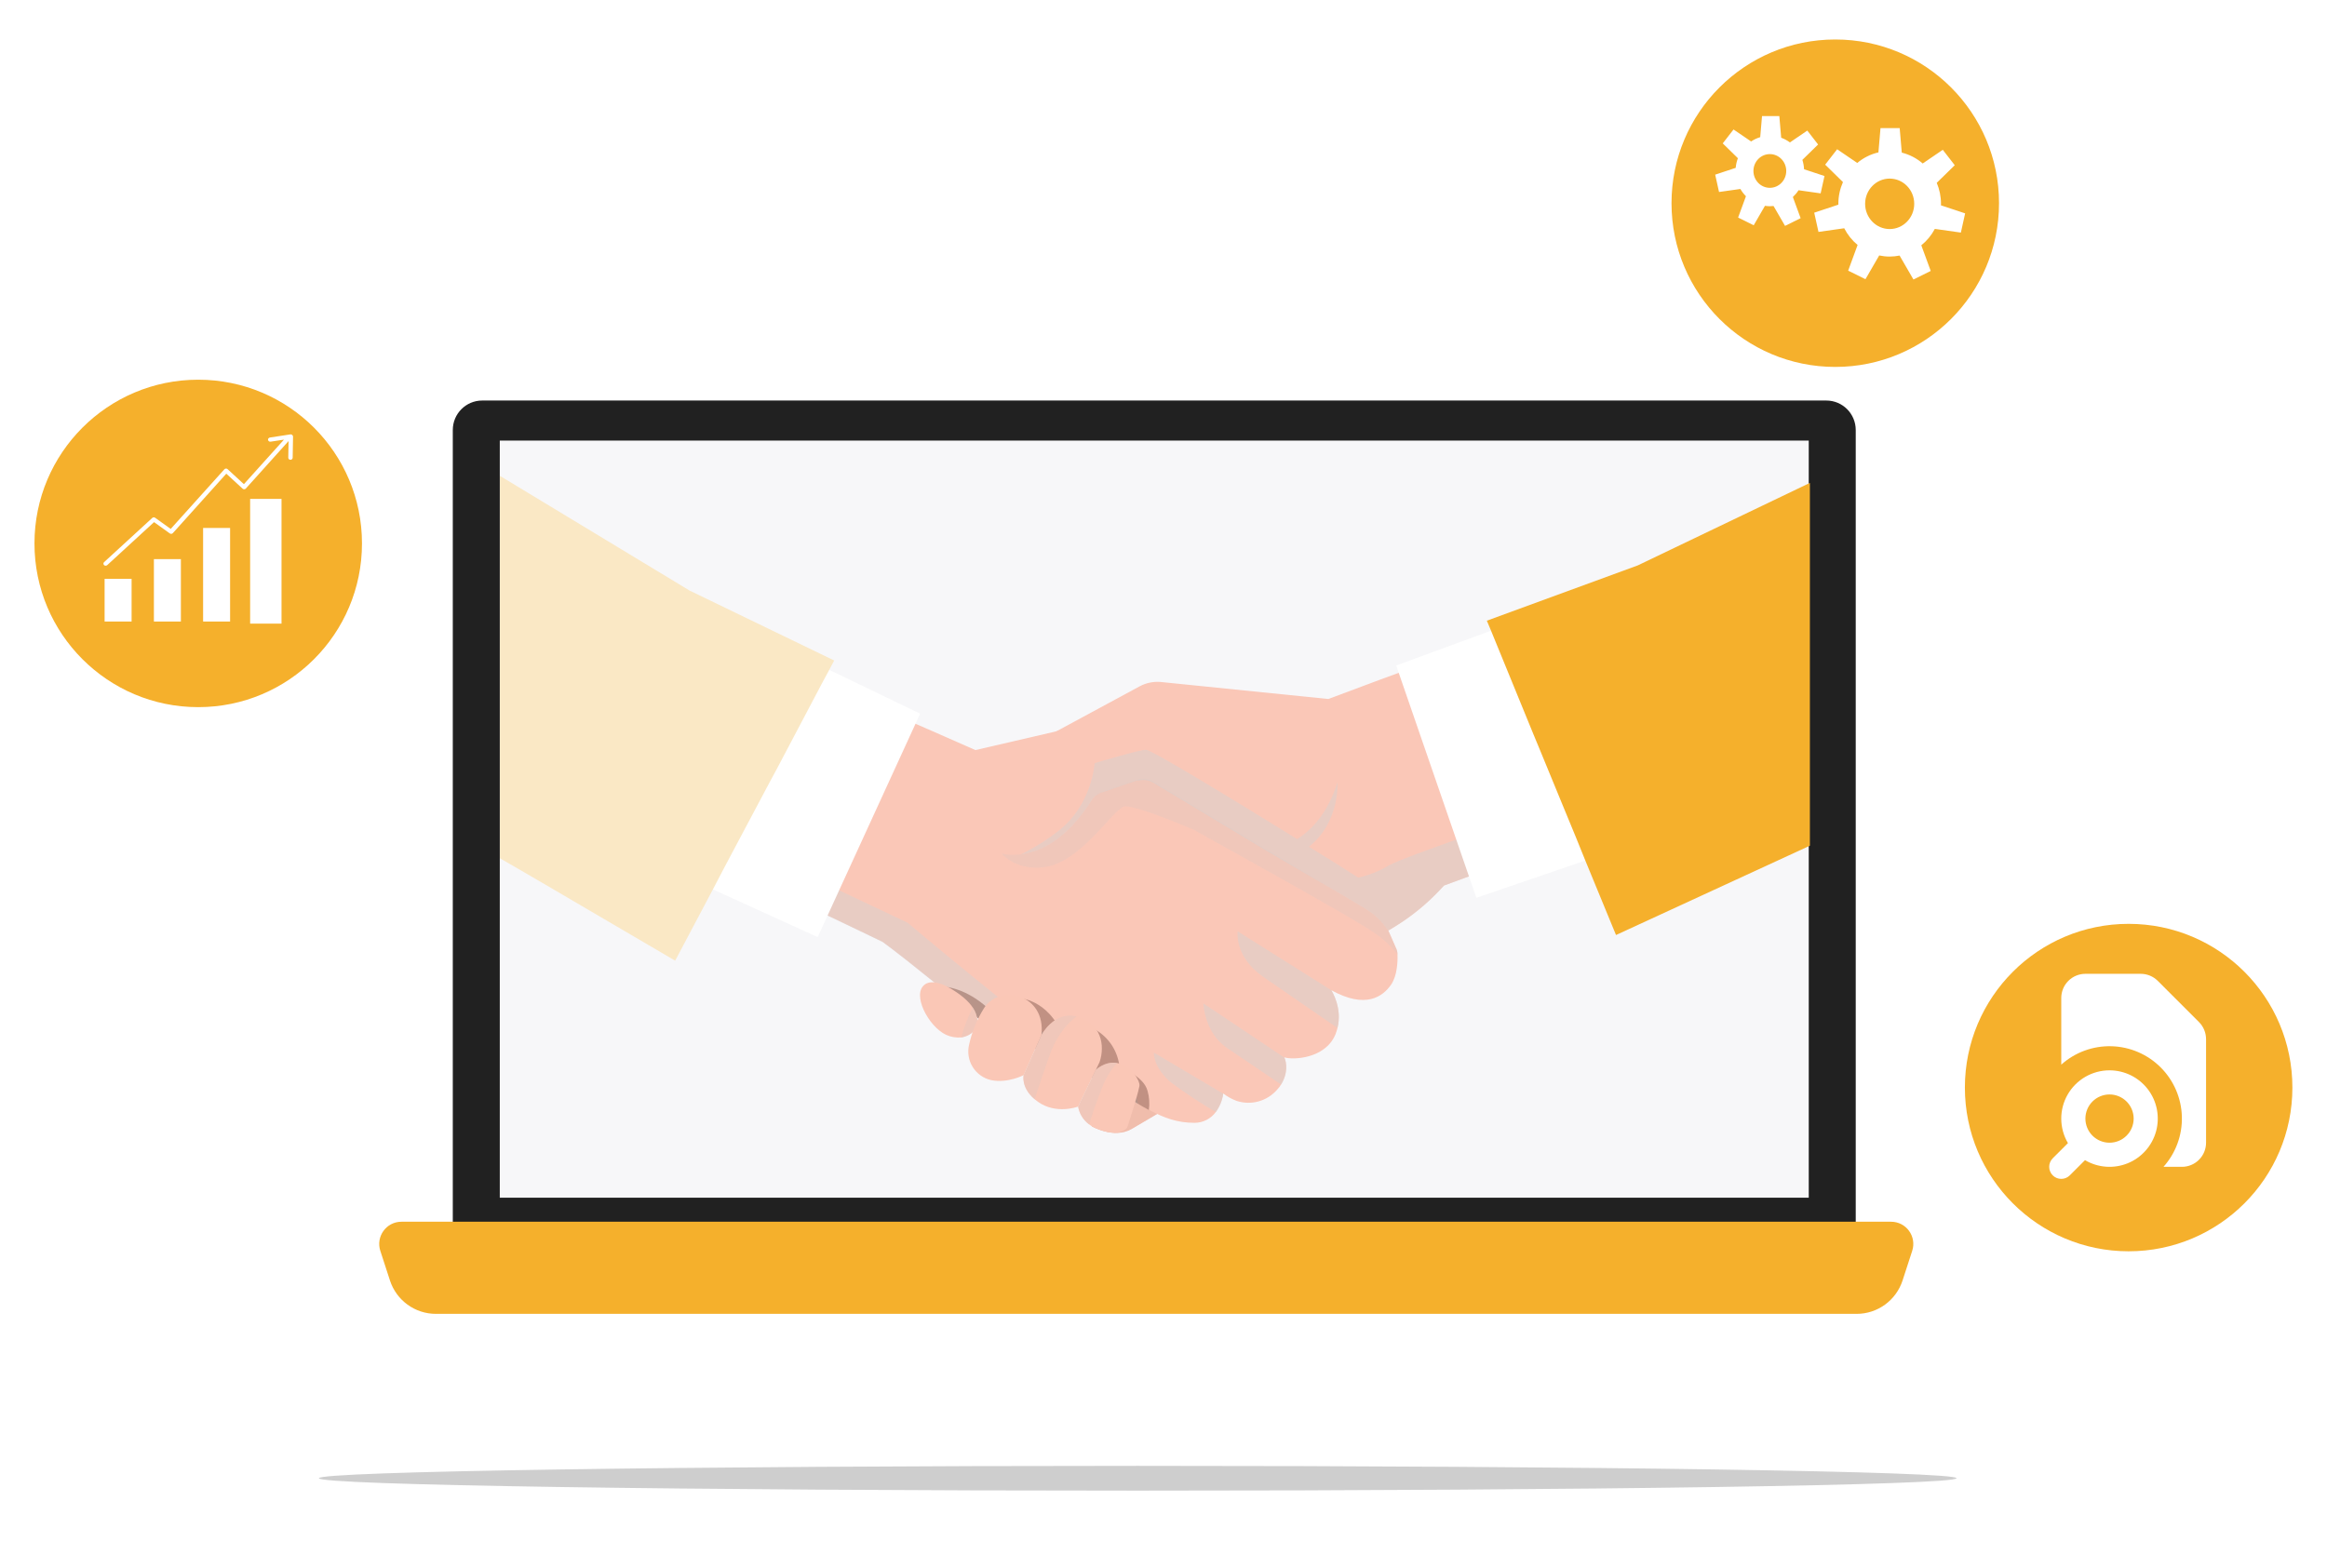 <svg width="270" height="182" viewBox="0 0 270 182" fill="none" xmlns="http://www.w3.org/2000/svg">
<g filter="url(#filter0_f_2503_2329)">
<path d="M132.008 173C184.478 173 227.013 172.356 227.013 171.562C227.013 170.768 184.478 170.125 132.008 170.125C79.537 170.125 37.002 170.768 37.002 171.562C37.002 172.356 79.537 173 132.008 173Z" fill="#CECECE"/>
</g>
<path d="M215.319 143.653H52.537V49.907C52.537 48.017 54.065 46.485 55.949 46.485H211.906C213.791 46.485 215.319 48.017 215.319 49.907V143.653Z" fill="#212121"/>
<path d="M209.867 139.003H57.989V51.134H209.867V139.003Z" fill="#F7F7F9"/>
<path d="M126.674 130.708C126.674 130.708 129.258 132.228 131.325 131.012C133.392 129.796 134.882 128.915 134.882 128.915L130.291 126.209L126.674 130.708Z" fill="#FAB29A"/>
<g style="mix-blend-mode:multiply" opacity="0.5">
<path d="M126.674 130.708C126.674 130.708 129.258 132.228 131.325 131.012C133.392 129.796 134.882 128.915 134.882 128.915L130.291 126.209L126.674 130.708Z" fill="#E5C7BE"/>
</g>
<path d="M161.42 114.261C160.448 115.66 158.472 117.149 154.428 114.9H154.459C154.55 115.052 155.766 116.997 155.188 119.308C155.121 119.565 155.04 119.819 154.945 120.068C154.945 120.098 154.915 120.098 154.915 120.128C153.729 122.864 150.02 123.047 149.017 122.712C149.048 122.743 149.686 124.141 148.652 125.844C148.528 126.066 148.375 126.27 148.196 126.452C147.625 127.116 146.869 127.595 146.025 127.828C145.18 128.061 144.285 128.037 143.454 127.759C142.908 127.552 142.396 127.265 141.934 126.908C141.826 127.675 141.534 128.405 141.083 129.036C140.8 129.433 140.426 129.756 139.992 129.978C139.558 130.2 139.078 130.315 138.59 130.312C136.614 130.312 135.094 129.765 133.3 128.792L132.054 128.093L130.291 126.999C126.947 124.962 114.027 118.608 114.027 118.608L108.92 114.413C106.549 112.498 103.965 110.431 102.414 109.306L99.83 108.06L92.321 104.472L88.795 102.77L78.672 97.967L92.595 78.055L99.465 81.064L108.069 84.804L113.176 87.053L124.849 84.348L127.646 83.679L137.009 89.607L160.144 104.29L161.086 107.999L161.998 110.066C162.095 110.287 162.147 110.524 162.15 110.765V110.826C162.18 111.586 162.12 113.228 161.42 114.261Z" fill="#FAC7B7"/>
<g style="mix-blend-mode:multiply" opacity="0.5">
<path d="M132.054 128.124L130.291 127.029C126.947 125.023 114.027 118.639 114.027 118.639L108.92 114.444C106.549 112.528 103.965 110.461 102.414 109.336L99.83 108.09L92.322 104.503L93.933 101.706L105.302 107.087C105.302 107.087 119.408 118.973 123.482 121.527C127.555 124.08 131.902 127.424 131.902 127.424L132.054 128.124Z" fill="#D6D1D0"/>
</g>
<g style="mix-blend-mode:multiply" opacity="0.5">
<path d="M161.998 110.066H161.968L161.086 107.999L160.144 104.29L137.009 89.607L127.646 83.679L124.849 84.348L123.086 86.871L115.243 97.663C115.243 97.663 116.581 101.037 120.897 100.673C125.214 100.308 128.832 94.319 130.352 93.62C130.96 93.346 134.334 94.532 138.499 96.295C144.67 99.73 156.739 106.418 159.292 108.151C160.383 108.859 161.349 109.742 162.15 110.765C162.147 110.524 162.095 110.287 161.998 110.066Z" fill="#E6C7BE"/>
</g>
<g style="mix-blend-mode:multiply" opacity="0.5">
<path d="M155.189 119.307L146.585 113.379C143.181 111.039 143.606 108.09 143.606 108.09L154.429 114.899H154.459C154.55 115.051 155.766 116.997 155.189 119.307Z" fill="#D6D1D0"/>
</g>
<g style="mix-blend-mode:multiply" opacity="0.5">
<path d="M148.653 125.874L142.36 121.618C139.746 119.855 139.624 116.45 139.624 116.45L149.018 122.743C149.048 122.773 149.686 124.172 148.653 125.874Z" fill="#D6D1D0"/>
</g>
<g style="mix-blend-mode:multiply" opacity="0.5">
<path d="M141.934 126.938C141.826 127.706 141.534 128.436 141.083 129.066C139.34 128.058 137.655 126.951 136.037 125.752C133.787 123.989 133.878 122.165 133.878 122.165L141.934 126.938Z" fill="#D6D1D0"/>
</g>
<path d="M194.921 92.738L175.465 99.852L167.561 102.77L167.379 102.952C166.012 104.457 164.471 105.794 162.789 106.935C161.785 107.604 161.086 107.999 161.086 107.999L160.539 107.3C159.975 106.602 159.297 106.006 158.533 105.536L155.219 103.56L148.957 99.791L147.801 99.092L147.041 98.666L133.787 90.701C133.297 90.429 132.728 90.333 132.176 90.428L131.902 90.519L128.102 91.826L127.859 91.917L127.646 92.008C127.398 92.103 127.178 92.26 127.008 92.465C126.883 92.565 126.78 92.689 126.704 92.829C123.785 97.45 120.745 98.879 118.465 99.152L117.645 99.213C117.122 99.224 116.6 99.162 116.094 99.031C115.875 98.981 115.668 98.885 115.49 98.747C115.312 98.61 115.165 98.435 115.061 98.236C114.957 98.036 114.897 97.816 114.887 97.591C114.876 97.366 114.915 97.142 115 96.933L119.134 87.844C119.502 86.941 120.167 86.19 121.019 85.716L132.267 79.636C133.005 79.248 133.838 79.079 134.669 79.149L154.125 81.125L160.144 78.876L168.017 75.988L186.136 69.269L193.523 88.999L194.921 92.738Z" fill="#FAC7B7"/>
<path d="M106.761 82.828L94.875 108.759L86.667 105.02L78.307 101.22L92.291 75.866L98.128 78.663L106.761 82.828Z" fill="white"/>
<g style="mix-blend-mode:multiply" opacity="0.5">
<path d="M133.301 128.823C132.389 128.337 131.416 127.729 130.291 127.029C126.947 125.023 114.027 118.639 114.027 118.639L108.92 114.444C110.136 114.474 112.598 114.93 115.122 117.484L118.496 115.873C118.496 115.873 122.174 116.177 123.573 121.041L127.069 119.49C127.858 119.938 128.528 120.57 129.02 121.332C129.512 122.094 129.813 122.964 129.896 123.868C129.896 123.868 132.693 124.841 133.149 126.604C133.355 127.325 133.407 128.081 133.301 128.823Z" fill="#875C50"/>
</g>
<path d="M111.534 120.402C110.93 120.456 110.322 120.351 109.771 120.098C107.704 119.125 105.758 115.356 107.308 114.261C107.308 114.261 108.129 113.441 110.288 114.717C111.564 115.477 112.385 116.207 112.872 116.937C113.186 117.397 113.375 117.931 113.419 118.487C113.51 119.338 112.72 120.22 111.534 120.402Z" fill="#FAC7B6"/>
<g style="mix-blend-mode:multiply" opacity="0.5">
<path d="M111.535 120.402C111.854 119.202 112.303 118.04 112.872 116.937C113.187 117.397 113.376 117.931 113.419 118.487C113.511 119.338 112.72 120.22 111.535 120.402Z" fill="#E5C7BE"/>
</g>
<path d="M115 125.357C114.558 125.257 114.141 125.07 113.773 124.807C113.405 124.544 113.093 124.211 112.855 123.826C112.618 123.441 112.459 123.012 112.389 122.566C112.318 122.119 112.338 121.662 112.446 121.223C112.779 119.726 113.365 118.297 114.179 116.997C116.003 114.14 121.384 115.356 120.836 120.128L118.769 124.78C118.769 124.78 116.915 125.752 115 125.357Z" fill="#FAC7B6"/>
<path d="M127.585 123.259L125.092 128.427C124.94 128.488 122.508 129.339 120.441 127.88L120.046 127.576C118.435 126.208 118.769 124.779 118.769 124.779L120.836 120.128C120.836 120.128 122.326 117.301 124.91 117.97H125.062C127.737 118.821 128.254 121.283 127.585 123.259Z" fill="#FAC7B6"/>
<path d="M132.206 126.056C131.933 127.424 130.777 130.89 130.777 130.89C130.321 131.346 129.531 131.832 127.403 131.042C127.031 130.916 126.682 130.732 126.369 130.495C125.693 129.997 125.235 129.256 125.093 128.428L127.129 124.172C128.041 123.412 128.923 123.229 129.653 123.381C131.264 123.685 132.328 125.479 132.206 126.056Z" fill="#FAC7B6"/>
<g style="mix-blend-mode:multiply" opacity="0.5">
<path d="M124.91 117.97C124.18 118.487 122.812 119.763 121.87 122.226C121.201 124.08 120.532 126.087 120.046 127.576C118.435 126.208 118.769 124.779 118.769 124.779L120.836 120.128C120.836 120.128 122.326 117.301 124.91 117.97Z" fill="#E5C7BE"/>
</g>
<g style="mix-blend-mode:multiply" opacity="0.5">
<path d="M129.653 123.381C129.166 123.807 128.467 124.688 127.768 126.482C127.069 128.276 126.704 129.431 126.369 130.495C125.693 129.997 125.235 129.256 125.093 128.428L127.129 124.172C128.041 123.412 128.923 123.229 129.653 123.381Z" fill="#E5C7BE"/>
</g>
<g style="mix-blend-mode:multiply" opacity="0.5">
<path d="M193.523 88.999C179.204 93.832 162.667 99.517 161.177 100.429C160.065 101.093 158.854 101.575 157.59 101.858C156.04 100.855 154.064 99.609 151.875 98.271C155.492 95.413 155.188 90.793 155.188 90.793C154.064 94.349 152.24 96.295 150.507 97.389C142.846 92.647 133.665 87.053 132.966 87.023C132.267 86.993 127.008 88.573 127.008 88.573C127.008 88.573 126.734 93.437 122.752 96.477C121.42 97.515 119.983 98.412 118.465 99.153C120.745 98.879 123.785 97.45 126.704 92.829C126.78 92.689 126.883 92.565 127.008 92.465L127.129 92.343H127.16L127.312 92.221L127.464 92.13C127.472 92.13 127.479 92.127 127.485 92.121C127.491 92.115 127.494 92.108 127.494 92.1L127.646 92.039L127.768 91.978H127.859L128.102 91.887L131.902 90.58H132.176C132.724 90.46 133.298 90.546 133.787 90.823L147.041 98.788L148.956 99.912L155.219 103.56L158.532 105.536C159.296 106.006 159.975 106.602 160.539 107.3L161.086 107.999C161.086 107.999 161.785 107.604 162.788 106.935C164.539 105.741 166.141 104.342 167.561 102.77L194.921 92.738L193.523 88.999Z" fill="#D6D1D0"/>
</g>
<path d="M188.538 98.301L180.451 101.068L171.301 104.199L161.999 77.234L171.119 73.89L177.077 71.701L188.538 98.301Z" fill="white"/>
<path d="M210 56.045V98.149L187.504 108.516L183.947 99.882L182.853 97.177L181.211 93.194L178.597 86.841L177.928 85.229L173.338 74.012L173.003 73.191L172.517 72.036L190.027 65.621L210 56.045Z" fill="#F5B02C"/>
<path d="M96.79 76.656L96.213 77.751L95.392 79.27L90.133 89.242L89.312 90.762L84.114 100.55L82.715 103.226L78.338 111.494L63.502 102.8L60.006 100.763L58 99.608V55.224L80.01 68.539L96.79 76.656Z" fill="#FAE8C5"/>
<path d="M215.425 152.485H50.575C48.149 152.485 45.998 150.92 45.246 148.609L44.129 145.174C43.586 143.505 44.826 141.793 46.576 141.793H219.424C221.174 141.793 222.414 143.505 221.871 145.174L220.754 148.609C220.001 150.92 217.851 152.485 215.425 152.485Z" fill="#F5B02C"/>
<g filter="url(#filter1_d_2503_2329)">
<ellipse cx="23" cy="61.486" rx="19" ry="19.001" fill="#F5B02C"/>
</g>
<path d="M33.695 50.414C33.764 50.406 33.84 50.422 33.9 50.471C33.959 50.52 33.993 50.593 34.002 50.65L33.959 53.118C33.959 53.257 33.84 53.363 33.704 53.363C33.559 53.363 33.449 53.257 33.449 53.118L33.483 51.188L28.521 56.703C28.478 56.752 28.41 56.784 28.342 56.784C28.274 56.793 28.206 56.768 28.155 56.719L26.257 54.976L20.053 61.876C19.959 61.974 19.814 61.982 19.704 61.909L17.874 60.597L12.436 65.591C12.385 65.632 12.316 65.656 12.257 65.656C12.189 65.656 12.121 65.632 12.07 65.583C11.976 65.485 11.976 65.33 12.078 65.241L17.67 60.108C17.763 60.027 17.899 60.019 18.002 60.092L19.806 61.387L26.036 54.463C26.078 54.414 26.146 54.381 26.215 54.381C26.283 54.373 26.351 54.397 26.402 54.446L28.3 56.19L32.947 51.025L31.389 51.261C31.253 51.277 31.125 51.188 31.1 51.057C31.074 50.927 31.176 50.805 31.312 50.78L33.695 50.414Z" fill="white"/>
<path d="M29.023 57.901H32.665V72.377H29.023V57.901Z" fill="white"/>
<path d="M26.698 72.134V61.274H23.566V72.134H26.698Z" fill="white"/>
<path d="M20.988 64.891V72.134H17.857V64.891H20.988Z" fill="white"/>
<path d="M15.269 67.18V72.133H12.137V67.18H15.269Z" fill="white"/>
<g filter="url(#filter2_d_2503_2329)">
<ellipse cx="212.945" cy="22.001" rx="19" ry="19.001" fill="#F5B02C"/>
</g>
<path fill-rule="evenodd" clip-rule="evenodd" d="M211.247 22.442L208.683 22.079C208.498 22.37 208.275 22.634 208.025 22.867L208.926 25.32L207.118 26.216L205.783 23.909C205.641 23.924 205.498 23.933 205.353 23.933C205.161 23.933 204.972 23.915 204.787 23.887L203.481 26.145L201.672 25.249L202.581 22.774C202.331 22.525 202.115 22.241 201.937 21.932L199.458 22.282L199.012 20.27L201.391 19.48C201.424 19.089 201.513 18.714 201.646 18.362L199.888 16.641L201.14 15.027L203.18 16.417C203.502 16.2 203.858 16.031 204.237 15.918L204.446 13.469H206.454L206.67 15.985C207.034 16.116 207.374 16.301 207.682 16.53L209.701 15.155L210.952 16.769L209.128 18.554C209.239 18.899 209.305 19.264 209.323 19.642L211.694 20.429L211.247 22.442ZM205.353 17.885C204.302 17.885 203.45 18.762 203.45 19.842C203.45 20.922 204.302 21.799 205.353 21.799C206.404 21.799 207.256 20.922 207.256 19.842C207.256 18.762 206.404 17.885 205.353 17.885Z" fill="white"/>
<path fill-rule="evenodd" clip-rule="evenodd" d="M227.518 26.994L224.496 26.566C224.106 27.308 223.568 27.953 222.927 28.469L224.021 31.446L222.015 32.439L220.407 29.66C220.034 29.735 219.651 29.777 219.258 29.777C218.841 29.777 218.435 29.732 218.042 29.648L216.447 32.404L214.442 31.411L215.536 28.43C214.897 27.903 214.368 27.244 213.984 26.492L210.997 26.915L210.502 24.684L213.308 23.752C213.307 23.737 213.306 23.723 213.305 23.708C213.304 23.69 213.303 23.673 213.303 23.655C213.303 22.754 213.498 21.901 213.837 21.131L211.774 19.111L213.162 17.322L215.495 18.912C216.198 18.322 217.035 17.897 217.952 17.686L218.193 14.87H220.419L220.662 17.712C221.57 17.938 222.398 18.374 223.09 18.973L225.42 17.386L226.808 19.175L224.719 21.219C225.035 21.966 225.212 22.789 225.212 23.655C225.212 23.689 225.21 23.722 225.208 23.755C225.206 23.78 225.204 23.805 225.203 23.83L228.013 24.763L227.518 26.994ZM219.258 20.728C217.685 20.728 216.409 22.038 216.409 23.655C216.409 25.272 217.685 26.583 219.258 26.583C220.831 26.583 222.106 25.272 222.106 23.655C222.106 22.038 220.831 20.728 219.258 20.728Z" fill="white"/>
<g filter="url(#filter3_d_2503_2329)">
<ellipse cx="246.984" cy="124.639" rx="19" ry="19.001" fill="#F5B02C"/>
</g>
<path d="M239.167 115.82C239.167 115.077 239.462 114.365 239.987 113.84C240.512 113.315 241.224 113.02 241.967 113.02H248.387C249.13 113.02 249.842 113.315 250.367 113.84L255.146 118.62C255.671 119.145 255.966 119.857 255.967 120.6V132.621C255.967 133.363 255.672 134.076 255.146 134.601C254.621 135.126 253.909 135.421 253.167 135.421H251.027C252.458 133.821 253.222 131.733 253.161 129.587C253.101 127.442 252.222 125.4 250.704 123.882C249.187 122.365 247.145 121.485 245 121.425C242.854 121.365 240.767 122.129 239.167 123.56V115.82Z" fill="white"/>
<path fill-rule="evenodd" clip-rule="evenodd" d="M244.767 124.221C243.779 124.221 242.809 124.482 241.955 124.977C241.101 125.473 240.393 126.185 239.903 127.043C239.413 127.9 239.159 128.872 239.166 129.859C239.173 130.847 239.44 131.815 239.942 132.666L238.177 134.43C238.047 134.559 237.943 134.714 237.873 134.884C237.803 135.054 237.766 135.236 237.766 135.42C237.766 135.603 237.802 135.785 237.873 135.955C237.943 136.125 238.046 136.28 238.176 136.41C238.306 136.54 238.46 136.643 238.63 136.714C238.8 136.784 238.982 136.82 239.166 136.82C239.35 136.82 239.532 136.784 239.702 136.714C239.872 136.644 240.026 136.54 240.156 136.411L241.922 134.645C242.664 135.082 243.496 135.343 244.355 135.406C245.214 135.469 246.075 135.333 246.873 135.009C247.671 134.685 248.383 134.181 248.954 133.537C249.526 132.893 249.941 132.126 250.168 131.295C250.394 130.464 250.426 129.593 250.261 128.748C250.096 127.902 249.739 127.107 249.216 126.422C248.694 125.738 248.02 125.183 247.249 124.802C246.477 124.42 245.628 124.221 244.767 124.221ZM241.967 129.821C241.967 129.078 242.262 128.366 242.787 127.841C243.312 127.316 244.024 127.021 244.767 127.021C245.509 127.021 246.221 127.316 246.746 127.841C247.272 128.366 247.567 129.078 247.567 129.821C247.567 130.563 247.272 131.276 246.746 131.801C246.221 132.326 245.509 132.621 244.767 132.621C244.024 132.621 243.312 132.326 242.787 131.801C242.262 131.276 241.967 130.563 241.967 129.821Z" fill="white"/>
<defs>
<filter id="filter0_f_2503_2329" x="28.002" y="161.125" width="208.011" height="20.875" filterUnits="userSpaceOnUse" color-interpolation-filters="sRGB">
<feFlood flood-opacity="0" result="BackgroundImageFix"/>
<feBlend mode="normal" in="SourceGraphic" in2="BackgroundImageFix" result="shape"/>
<feGaussianBlur stdDeviation="4.5" result="effect1_foregroundBlur_2503_2329"/>
</filter>
<filter id="filter1_d_2503_2329" x="0.043" y="40.111" width="45.913" height="45.915" filterUnits="userSpaceOnUse" color-interpolation-filters="sRGB">
<feFlood flood-opacity="0" result="BackgroundImageFix"/>
<feColorMatrix in="SourceAlpha" type="matrix" values="0 0 0 0 0 0 0 0 0 0 0 0 0 0 0 0 0 0 127 0" result="hardAlpha"/>
<feOffset dy="1.583"/>
<feGaussianBlur stdDeviation="1.978"/>
<feColorMatrix type="matrix" values="0 0 0 0 0 0 0 0 0 0 0 0 0 0 0 0 0 0 0.25 0"/>
<feBlend mode="normal" in2="BackgroundImageFix" result="effect1_dropShadow_2503_2329"/>
<feBlend mode="normal" in="SourceGraphic" in2="effect1_dropShadow_2503_2329" result="shape"/>
</filter>
<filter id="filter2_d_2503_2329" x="189.989" y="0.626" width="45.913" height="45.915" filterUnits="userSpaceOnUse" color-interpolation-filters="sRGB">
<feFlood flood-opacity="0" result="BackgroundImageFix"/>
<feColorMatrix in="SourceAlpha" type="matrix" values="0 0 0 0 0 0 0 0 0 0 0 0 0 0 0 0 0 0 127 0" result="hardAlpha"/>
<feOffset dy="1.583"/>
<feGaussianBlur stdDeviation="1.978"/>
<feColorMatrix type="matrix" values="0 0 0 0 0 0 0 0 0 0 0 0 0 0 0 0 0 0 0.25 0"/>
<feBlend mode="normal" in2="BackgroundImageFix" result="effect1_dropShadow_2503_2329"/>
<feBlend mode="normal" in="SourceGraphic" in2="effect1_dropShadow_2503_2329" result="shape"/>
</filter>
<filter id="filter3_d_2503_2329" x="224.028" y="103.264" width="45.913" height="45.915" filterUnits="userSpaceOnUse" color-interpolation-filters="sRGB">
<feFlood flood-opacity="0" result="BackgroundImageFix"/>
<feColorMatrix in="SourceAlpha" type="matrix" values="0 0 0 0 0 0 0 0 0 0 0 0 0 0 0 0 0 0 127 0" result="hardAlpha"/>
<feOffset dy="1.583"/>
<feGaussianBlur stdDeviation="1.978"/>
<feColorMatrix type="matrix" values="0 0 0 0 0 0 0 0 0 0 0 0 0 0 0 0 0 0 0.25 0"/>
<feBlend mode="normal" in2="BackgroundImageFix" result="effect1_dropShadow_2503_2329"/>
<feBlend mode="normal" in="SourceGraphic" in2="effect1_dropShadow_2503_2329" result="shape"/>
</filter>
</defs>
</svg>
